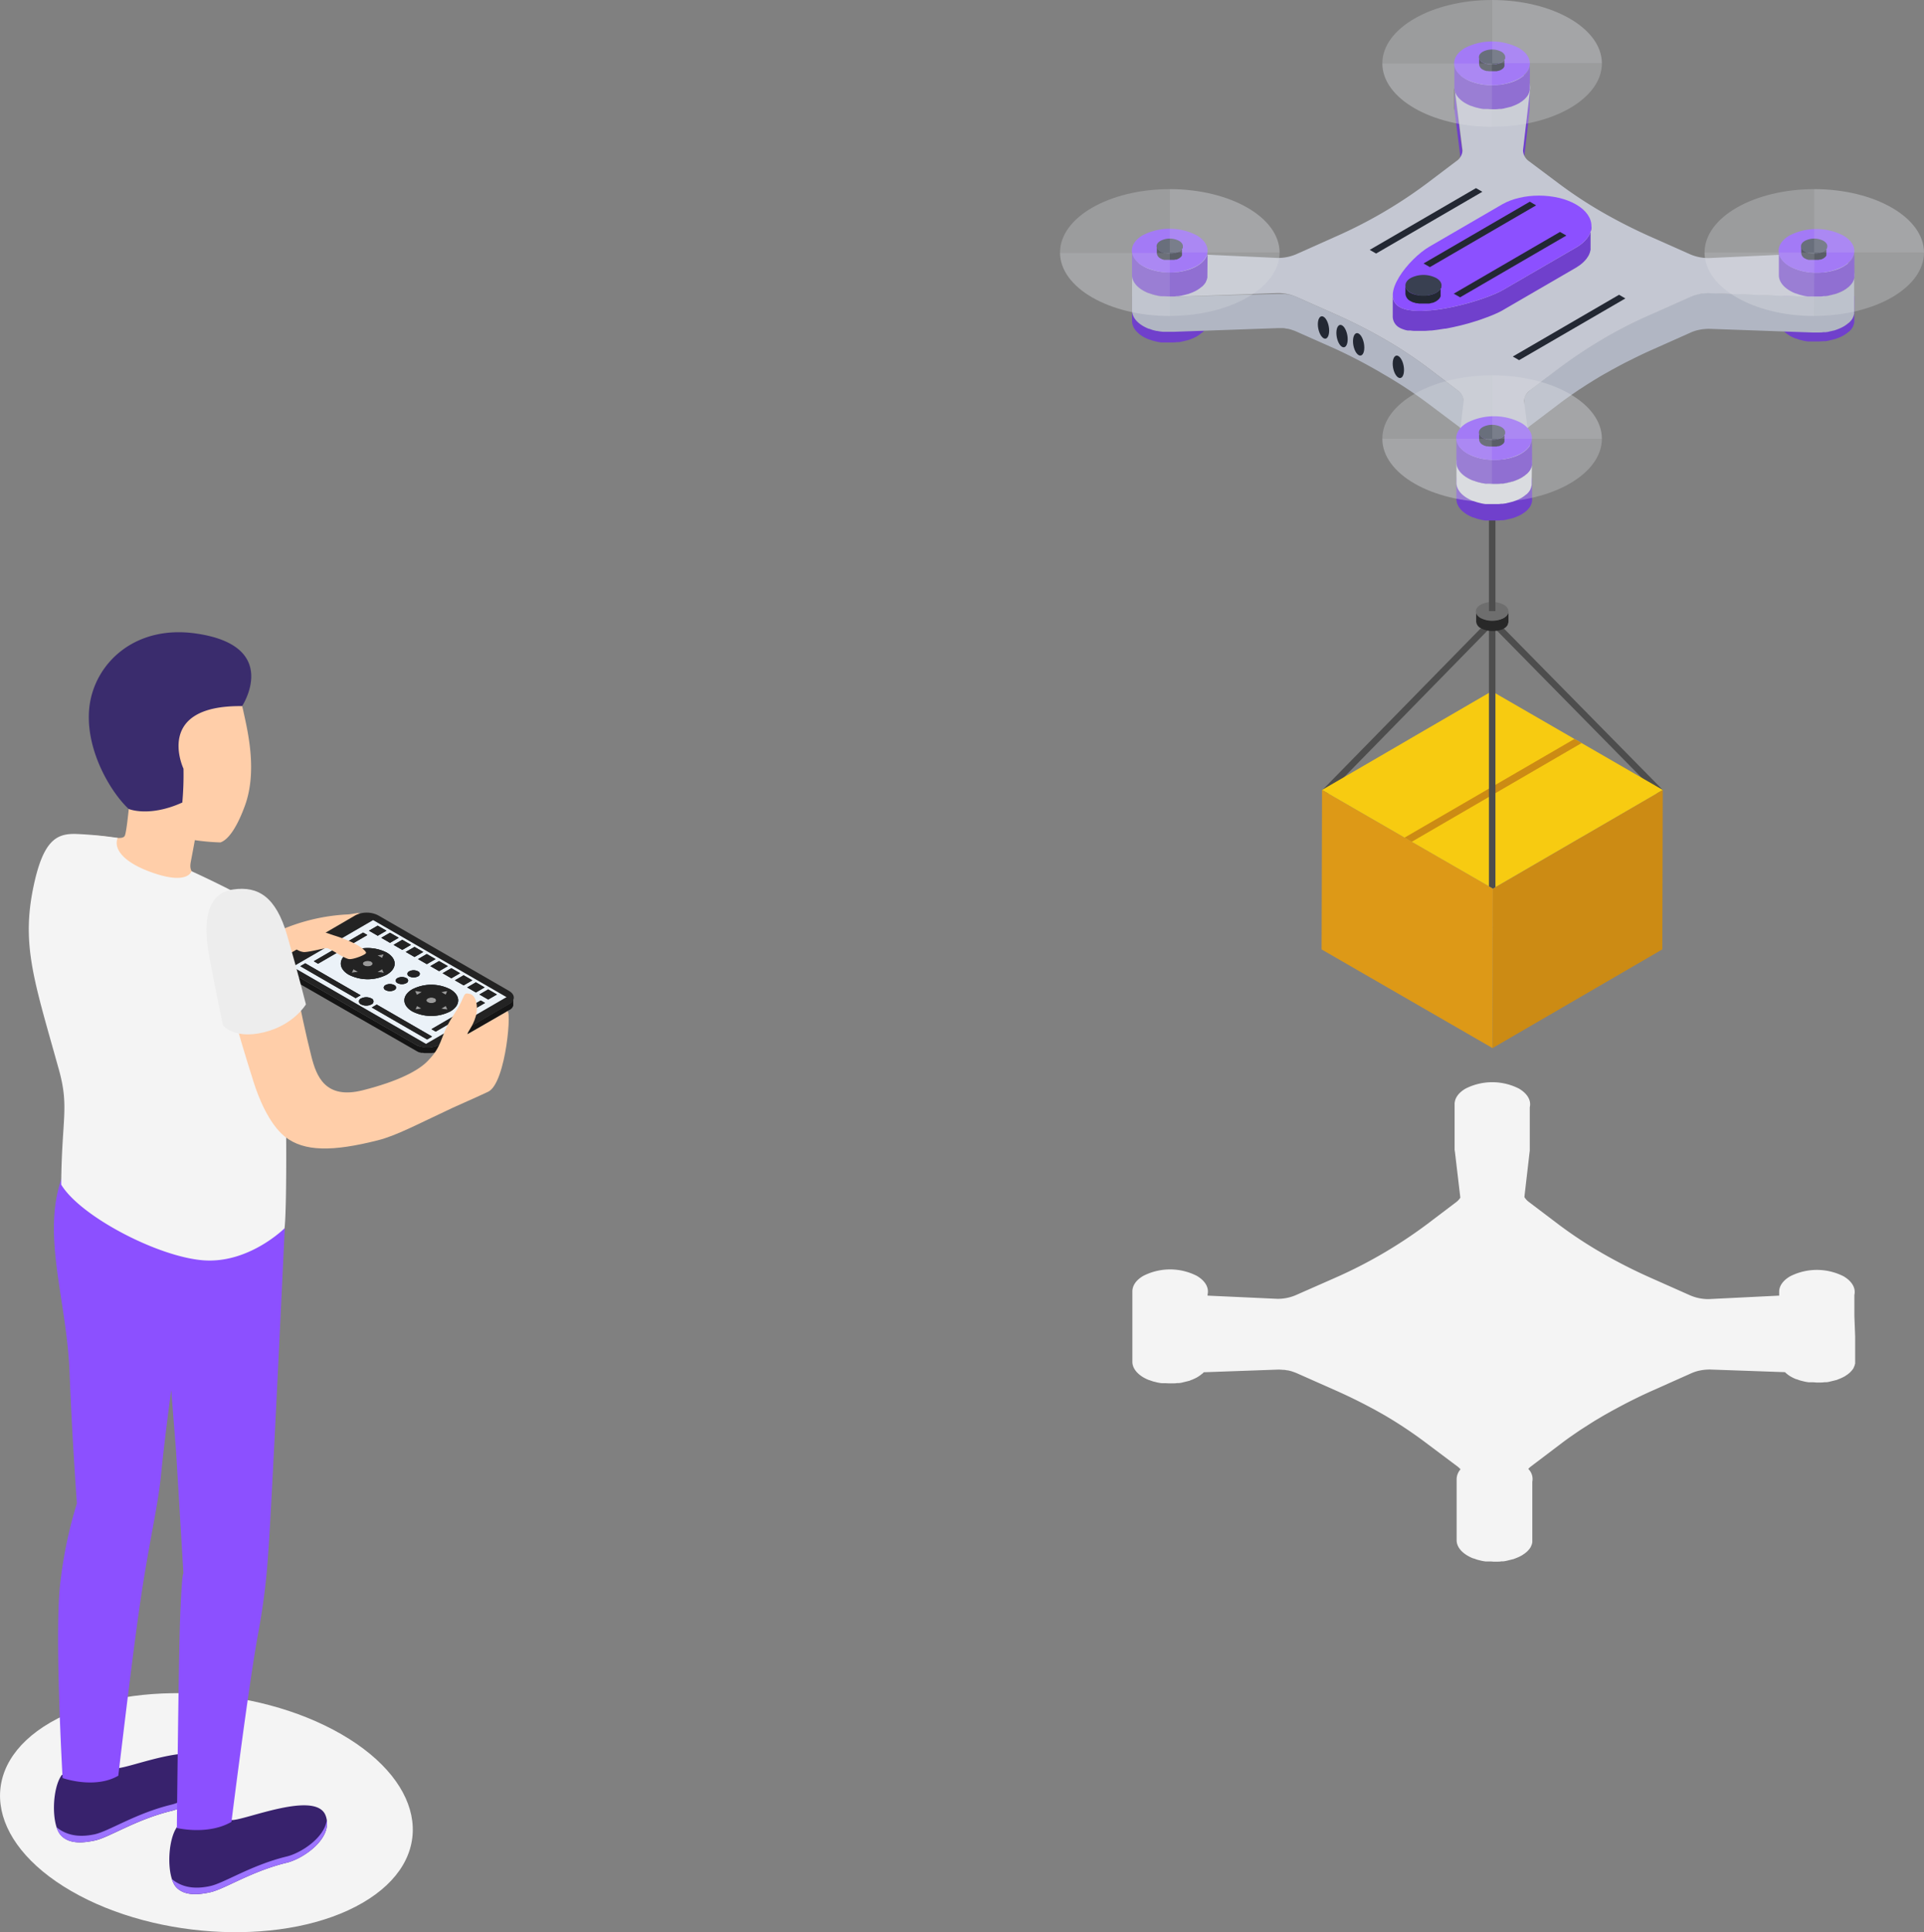 <?xml version="1.0" encoding="UTF-8"?> <svg xmlns="http://www.w3.org/2000/svg" xmlns:xlink="http://www.w3.org/1999/xlink" viewBox="0 0 493.26 495.29"><rect x="0" y="0" width="493.26" height="495.29" fill="#808080" stroke="none"/> <defs> <style>.cls-1{fill:none;}.cls-2{fill:#f4f4f4;}.cls-3{fill:#4d4d4d;}.cls-4{fill:#cc8b14;}.cls-5{fill:#dd9917;}.cls-6{fill:#f7cb11;}.cls-7{fill:#282828;}.cls-8{fill:#6e6e6e;}.cls-9{fill:#7040cc;}.cls-10{isolation:isolate;}.cls-11{clip-path:url(#clip-path);}.cls-12{clip-path:url(#clip-path-2);}.cls-13{clip-path:url(#clip-path-3);}.cls-14{fill:#b1b6c3;}.cls-15{fill:#dadce0;}.cls-16{fill:#c4c7d2;}.cls-17{fill:#8c50ff;}.cls-18{fill:#232833;}.cls-19{fill:#394051;}.cls-20{fill:#ffcea9;}.cls-21{fill:#fff;}.cls-22{fill:#151515;}.cls-23{fill:#232323;}.cls-24{fill:#9a9a9a;}.cls-25{fill:#3a79b6;opacity:0.1;}.cls-26{fill:#38226d;}.cls-27{fill:#9c73ff;}.cls-28{fill:#3a2c6d;}.cls-29{fill:#ededed;}.cls-30{opacity:0.4;}.cls-31{opacity:0.3;}</style> <clipPath id="clip-path"> <path class="cls-1" d="M392.22,22.5l0,5.26c0,.12,0,.24,0,.36l0-5.27C392.21,22.73,392.22,22.62,392.22,22.5Z"></path> </clipPath> <clipPath id="clip-path-2"> <path class="cls-1" d="M372.93,23.15l0,5.26a3.4,3.4,0,0,1-.08-.64V22.51A3.52,3.52,0,0,0,372.93,23.15Z"></path> </clipPath> <clipPath id="clip-path-3"> <path class="cls-1" d="M374.87,38.64l0,5.27v0l0-5.26Z"></path> </clipPath> </defs> <title>quadrocopter_SVG</title> <g id="Слой_2" data-name="Слой 2"> <g id="Слой_1-2" data-name="Слой 1"> <path class="cls-2" d="M475.41,337.33c0,.09,0,.18,0,.28s0,.2,0,.3a.44.44,0,0,0,0,.1h0a3,3,0,0,0,0-.31,1.23,1.23,0,0,0,0-.19v-.06a2.44,2.44,0,0,0,0-.27v-6c0,.1,0,.19,0,.29s0,.2,0,.3a1.83,1.83,0,0,1-.06.25c0,.05,0,.09,0,.14.53-1.75-.36-3.62-2.7-5a15.13,15.13,0,0,0-13.71,0c-1.88,1.09-2.81,2.52-2.81,3.95h0v1L438.1,333a11.74,11.74,0,0,1-4.73-.93l-9.92-4.41a132.91,132.91,0,0,1-12.68-6.42,110.4,110.4,0,0,1-11.13-7.32L392,308.13a4.47,4.47,0,0,1-1.19-1.29l1.38-11.92a2.45,2.45,0,0,0,0-.27v-.08l0-5.27c0,.12,0,.24,0,.35s0-.06,0-.09,0-.09,0-.14v-6.34a2.64,2.64,0,0,1,0,.28c0,.1,0,.21,0,.31s0,.16-.06.25l0,.13c.54-1.75-.36-3.61-2.7-5a15.1,15.1,0,0,0-13.71,0c-1.87,1.09-2.81,2.52-2.8,4v6.24s0,.06,0,.09v5.21a3.29,3.29,0,0,0,.08.63L374.39,307a4.47,4.47,0,0,1-1.1,1.17l-7.58,5.74a120.1,120.1,0,0,1-23.66,13.74L332.18,332a11.66,11.66,0,0,1-4.72.93l-17.87-.82v-1.05a2.85,2.85,0,0,1,0,.29c0,.1,0,.2,0,.3l-.06.25a.74.74,0,0,0,0,.14c.53-1.75-.36-3.62-2.7-5a15.1,15.1,0,0,0-13.71,0c-1.88,1.09-2.81,2.52-2.81,4h0l0,6.24h0v9.14a1.13,1.13,0,0,0,0,.18v2.49c0,1.45,1,2.9,2.86,4a12.05,12.05,0,0,0,1.4.67l.08,0,.24.09c.28.1.56.2.86.29l.48.11.28.07a1.83,1.83,0,0,0,.25.06c.31.07.63.12,1,.17l.34,0,.24,0,.36,0,.95.05h.3a2.26,2.26,0,0,0,.26,0c.14,0,.29,0,.43,0,.36,0,.72,0,1.08-.07l.12,0,.29,0c.27,0,.55-.06.82-.11s.23-.06.35-.09c.33-.07.65-.15,1-.24l.52-.13c.13,0,.26-.1.39-.15l.38-.14a11.18,11.18,0,0,0,1.35-.64l.12-.07c.09-.05.16-.11.25-.17l.35-.23.27-.21.3-.25.06,0,.1-.11.22-.24,19.05-.68a12.1,12.1,0,0,1,1.21.06l.17,0c.34,0,.68.08,1,.14l.14,0c.35.07.68.16,1,.25l.37.13q.42.14.81.3l9.94,4.41a136.53,136.53,0,0,1,12.68,6.42A111,111,0,0,1,366,370.16l7.64,5.73a4.81,4.81,0,0,1,.8.75,3.84,3.84,0,0,0-1,2.46h0v6.25c0,.07,0,.13,0,.19v3a.43.43,0,0,1,0,0v6.26c0,1.45.95,2.9,2.86,4a9.49,9.49,0,0,0,1.4.67l.08,0,.24.08c.28.1.56.21.85.29l.49.12.28.07.24.06c.32.06.64.12,1,.16l.35,0,.24,0,.36,0c.31,0,.63,0,1,.05h1c.36,0,.72,0,1.08-.08h.12l.28,0c.28,0,.56-.07.83-.12l.35-.08c.33-.07.65-.16,1-.25s.35-.07.52-.12l.39-.15.38-.15a9.85,9.85,0,0,0,1.35-.64l.12-.07.24-.16.36-.24.27-.21.3-.25s0,0,.06-.05l.1-.11a5.62,5.62,0,0,0,.41-.44l.09-.1.06-.09c.09-.12.16-.23.23-.34l.1-.14,0-.08a2,2,0,0,0,.14-.3l.09-.18s0,0,0-.06a2.46,2.46,0,0,0,.09-.29c0-.06,0-.13.05-.19a.11.11,0,0,0,0-.05c0-.1,0-.21,0-.31l0-.2v-6.34a1.79,1.79,0,0,1,0,.23v-9.62a2.83,2.83,0,0,1,0,.29c0,.1,0,.2,0,.3a2.27,2.27,0,0,1-.06.25s0,.09,0,.14a3.61,3.61,0,0,0-.95-3.54v-.05l.11-.12a4.78,4.78,0,0,1,.57-.51l7.58-5.74c.79-.6,1.6-1.2,2.42-1.78l.81-.56,1.72-1.18,1-.64,1.67-1.07,1-.63c.45-.28.92-.55,1.38-.82.65-.39,1.31-.78,2-1.16l1.3-.73,2.08-1.12,1.29-.68c.77-.4,1.55-.79,2.34-1.18l1.12-.55q1.75-.84,3.57-1.65l9.88-4.41c.33-.14.67-.27,1-.38a10.77,10.77,0,0,1,1.33-.33c.35-.07.72-.12,1.09-.16h.05q.6-.06,1.23-.06l19.25.68a7.47,7.47,0,0,0,1.48,1.13,11.17,11.17,0,0,0,1.39.67l.08,0,.24.08a7.89,7.89,0,0,0,.86.29l.48.12.28.07.25.06c.32.07.64.12,1,.17l.35,0,.24,0,.35,0q.48,0,1,.06h1c.36,0,.72,0,1.07-.07l.12,0,.29,0c.28,0,.56-.06.83-.11s.23-.07.35-.09c.33-.07.65-.15,1-.24l.51-.13c.14,0,.26-.1.39-.15l.38-.14a11.18,11.18,0,0,0,1.35-.64l.12-.07.25-.17.35-.23a2.88,2.88,0,0,0,.27-.22l.3-.24.06-.05a1.09,1.09,0,0,1,.1-.11,5.49,5.49,0,0,0,.41-.44l.09-.1s0-.07.07-.1a4,4,0,0,0,.23-.34,1.1,1.1,0,0,0,.09-.14s0-.05,0-.07.09-.2.14-.31.06-.11.08-.17,0,0,0-.06.06-.19.08-.29l.06-.2v-.05c0-.1,0-.2,0-.3s0-.14,0-.2v-.09l0-6.26h0Z"></path> <polygon class="cls-3" points="340.1 203.8 338.93 202.6 382.56 158.06 426.29 202.49 425.11 203.67 382.55 160.41 340.1 203.8"></polygon> <polygon class="cls-4" points="426.29 202.49 426.17 243.36 382.64 268.66 382.75 227.79 426.29 202.49"></polygon> <polygon class="cls-5" points="382.75 227.79 382.64 268.66 338.82 243.37 338.93 202.49 382.75 227.79"></polygon> <polygon class="cls-6" points="426.29 202.49 405.38 214.64 404.79 214.97 382.74 227.78 361.93 215.78 361.3 215.41 360.71 215.06 360.09 214.71 338.93 202.49 360.98 189.67 361.55 189.33 382.46 177.18 403.64 189.42 404.26 189.77 404.84 190.1 405.48 190.47 426.29 202.49"></polygon> <polygon class="cls-4" points="405.48 190.47 361.93 215.78 361.3 215.41 360.71 215.06 360.09 214.71 403.64 189.42 404.26 189.77 404.84 190.1 405.48 190.47"></polygon> <polygon class="cls-3" points="383.39 227.41 382.75 227.79 381.72 227.19 381.72 159.24 383.39 159.24 383.39 227.41"></polygon> <path class="cls-7" d="M386.73,159.41v-2.72a1.23,1.23,0,0,1-.07.42s0,.09-.05.13a2.1,2.1,0,0,1-.15.3,1,1,0,0,0-.08.11,2.07,2.07,0,0,1-.32.35l0,0a5.63,5.63,0,0,1-.51.36,4.51,4.51,0,0,1-.63.29l0,0a5,5,0,0,1-.66.2l-.07,0c-.21.05-.43.08-.64.11a7.42,7.42,0,0,1-.94.06h-.14c-.27,0-.54,0-.8-.06l-.29-.05c-.22,0-.43-.1-.64-.16l-.26-.08a5.23,5.23,0,0,1-.8-.35,2.1,2.1,0,0,1-1.23-1.73v2.73a2.11,2.11,0,0,0,1.24,1.73,4.72,4.72,0,0,0,.79.35l.26.08c.21.06.42.11.64.15l.29.05a7,7,0,0,0,.8.07h.14a5.86,5.86,0,0,0,.94-.06h.08l.51-.09h.05l.07,0,.27-.07.34-.11,0,0,.05,0,.19-.08.27-.13.16-.09.1-.06.24-.16.17-.14,0,0,0,0c.08-.07.15-.15.22-.22l.07-.11a.76.76,0,0,0,.08-.11.47.47,0,0,0,.06-.09,1.76,1.76,0,0,0,.09-.2,1.12,1.12,0,0,0,0-.13A1.31,1.31,0,0,0,386.73,159.41Z"></path> <path class="cls-8" d="M385.5,155c1.63.94,1.65,2.48,0,3.43a6.55,6.55,0,0,1-5.91,0c-1.63-.94-1.65-2.48,0-3.42A6.54,6.54,0,0,1,385.5,155Z"></path> <rect class="cls-3" x="381.72" y="106.78" width="1.67" height="49.87"></rect> <path class="cls-9" d="M475.41,75.87,456,75.82l0,6.25c0,1.45,1,2.9,2.87,4a8.92,8.92,0,0,0,1.39.67l.08,0,.24.08c.28.1.56.21.86.29l.48.12.28.07.25.06,1,.17.35,0,.24,0,.35,0c.32,0,.64,0,1,0h1l1.07-.07.12,0,.29,0c.28,0,.56-.07.83-.12l.35-.08c.33-.07.65-.16,1-.25s.35-.07.51-.12l.39-.15.38-.14a9.89,9.89,0,0,0,1.35-.65l.12-.07.25-.16.35-.24.27-.21a3.61,3.61,0,0,0,.3-.25l.06,0,.1-.1a5.57,5.57,0,0,0,.41-.45.76.76,0,0,0,.09-.09.86.86,0,0,1,.07-.1l.23-.34.09-.14s0-.05,0-.08l.14-.3c0-.06.06-.12.08-.17s0,0,0-.06.06-.2.08-.29l.06-.2v0c0-.1,0-.21,0-.31s0-.13,0-.2v-.08h0Z"></path> <path class="cls-9" d="M309.6,76.07l-19.37,0,0,6.25c0,1.45,1,2.9,2.86,4a12.05,12.05,0,0,0,1.4.67l.08,0,.24.08c.28.1.56.21.86.29s.32.08.48.12l.28.07.25.06c.31.07.63.12,1,.17l.34,0,.24,0,.36,0c.31,0,.63,0,.95,0,.1,0,.2,0,.3,0h.69c.36,0,.72,0,1.08-.07l.12,0,.29,0c.27,0,.55-.07.82-.12l.35-.08c.33-.07.65-.15,1-.24l.52-.13.39-.15.38-.14a11.18,11.18,0,0,0,1.35-.64l.12-.07c.09-.06.16-.12.25-.17s.24-.15.35-.24l.27-.21.3-.25.06,0s.06-.07.1-.1.28-.3.41-.45l.09-.09a.36.36,0,0,1,.07-.1c.08-.11.15-.23.22-.34l.1-.14,0-.08c.06-.1.1-.2.15-.3s.06-.11.08-.17,0,0,0-.06.05-.2.08-.29a1.46,1.46,0,0,0,0-.2.09.09,0,0,0,0,0,2.91,2.91,0,0,0,0-.31c0-.06,0-.13,0-.19v-.09h0Z"></path> <g class="cls-10"> <g class="cls-11"> <path d="M392.22,22.5l0,5.26V22.58a.19.19,0,0,0,0-.08"></path> <path d="M392.21,22.58v5.27a2.45,2.45,0,0,1,0,.27l0-5.27a2.44,2.44,0,0,0,0-.27"></path> </g> </g> <g class="cls-10"> <g class="cls-12"> <path d="M372.93,23.15l0,5.26a3.4,3.4,0,0,1-.08-.64V22.51a3.52,3.52,0,0,0,.09.64"></path> </g> </g> <polygon class="cls-9" points="392.2 22.85 392.18 28.12 390.36 43.85 390.37 38.59 392.2 22.85"></polygon> <polygon class="cls-9" points="374.87 38.6 374.85 43.86 372.92 28.41 372.93 23.15 374.87 38.6"></polygon> <g class="cls-10"> <g class="cls-13"> <path d="M374.87,38.64l0,5.27v0l0-5.26v0"></path> </g> </g> <path class="cls-14" d="M475.38,70.81c0,.1,0,.2,0,.3l-.06.25c0,.1-.05.19-.09.29a.94.94,0,0,1-.1.23,1.73,1.73,0,0,1-.14.31,2.39,2.39,0,0,1-.13.21c-.07.11-.14.23-.22.34l-.16.19c-.13.15-.26.3-.41.45l-.16.15a3.61,3.61,0,0,1-.3.25l-.27.21-.35.23c-.12.08-.24.17-.37.24a10.57,10.57,0,0,1-1.31.63l-.39.15-.91.28-1,.23c-.34.07-.68.14-1,.19l-.39,0c-.55.06-1.11.1-1.67.11h-.69c-.23,0-.45,0-.67,0l-26.42-.94h-.44l-.79.05h-.06c-.33,0-.66.08-1,.13l-.09,0a9.1,9.1,0,0,0-1.32.33h-.05a8.08,8.08,0,0,0-1,.37l-9.89,4.41c-1.21.53-2.39,1.09-3.56,1.65l-1.12.55-2.35,1.17-1.28.68-2.09,1.13-1.29.73-2,1.15-.77.45-.61.38-1,.63c-.56.35-1.11.71-1.66,1.07-.33.21-.66.42-1,.64l-1.72,1.18-.8.56c-.82.58-1.63,1.17-2.42,1.77L392.33,100c-.15.12-.29.23-.42.35l-.16.17-.19.21-.13.14a4,4,0,0,0-.25.37.18.18,0,0,1-.05.07s0,0,0,0a2.53,2.53,0,0,0-.21.44s0,.11-.05.16l0,.13a.88.88,0,0,0-.05.15,3.44,3.44,0,0,0,0,.45v9.21a2.52,2.52,0,0,1,.09-.67.65.65,0,0,1,0-.13,2.85,2.85,0,0,1,.27-.63.43.43,0,0,0,0-.07,3.64,3.64,0,0,1,.39-.51l.19-.21a4.83,4.83,0,0,1,.57-.52l7.58-5.74c.79-.6,1.6-1.19,2.42-1.77l.81-.56,1.72-1.18,1-.64c.55-.36,1.1-.72,1.67-1.07l1-.63,1.38-.83c.65-.39,1.31-.77,2-1.15l1.3-.74,2.08-1.12,1.29-.68,2.34-1.17,1.12-.55c1.17-.56,2.36-1.12,3.57-1.65l9.88-4.41a8.89,8.89,0,0,1,1-.38,9.23,9.23,0,0,1,1.33-.33,9.53,9.53,0,0,1,1.09-.16h.05q.6-.06,1.23-.06l26.42.94c.21,0,.43,0,.67,0h1.07c.36,0,.72,0,1.08-.07l.2,0,.39,0,.66-.09.38-.1,1-.23c.15,0,.31-.07.46-.12l.44-.16.39-.15a10.71,10.71,0,0,0,1.32-.63l.12-.07.25-.16.35-.24.26-.21a2.48,2.48,0,0,0,.3-.25.15.15,0,0,0,.06,0l.1-.1a5.57,5.57,0,0,0,.41-.45.76.76,0,0,0,.09-.09.61.61,0,0,0,.07-.1l.23-.34a1.1,1.1,0,0,0,.09-.14s0-.05,0-.07a2.92,2.92,0,0,0,.14-.31s.06-.11.08-.17,0,0,0-.06.06-.19.08-.29l.06-.2v0c0-.1,0-.2,0-.3s0-.14,0-.2v-.09l0-9.14A2.85,2.85,0,0,1,475.38,70.81Z"></path> <path class="cls-14" d="M373.62,100,366,94.21a110.4,110.4,0,0,0-11.13-7.32,132.91,132.91,0,0,0-12.68-6.42l-9.94-4.41a3.92,3.92,0,0,0-.36-.16l-.44-.14-.38-.13-.12,0a7.54,7.54,0,0,0-.82-.2H330l-.15,0-.55-.1-.45,0-.18,0h-.11l-.73,0h-.36L301,76.07c-.27,0-.53,0-.8,0-.63,0-1.26,0-1.86-.09l-.24,0c-.56-.06-1.11-.15-1.64-.26l-.24-.06c-.48-.12-.94-.26-1.39-.42l-.24-.08a9.72,9.72,0,0,1-1.49-.7c-1.91-1.1-2.86-2.55-2.86-4v9.14c0,1.44.95,2.89,2.86,4a11.17,11.17,0,0,0,1.39.67l.09,0,.25.08c.26.1.53.2.81.28l.58.14.24.06.18,0c.32.07.64.12,1,.17l.49.05.23,0,.26,0c.34,0,.68,0,1,0h.94l.44,0,26.54-.94c.41,0,.81,0,1.21,0l.17,0c.34,0,.68.09,1,.15l.14,0a8.28,8.28,0,0,1,1,.25l.37.13a7.1,7.1,0,0,1,.81.3l9.94,4.41A134.11,134.11,0,0,1,354.83,96,112.7,112.7,0,0,1,366,103.35l7.64,5.74a3.52,3.52,0,0,1,1.62,2.73v-9.14A3.51,3.51,0,0,0,373.62,100Z"></path> <path class="cls-9" d="M392.75,121.73a2.64,2.64,0,0,1,0,.28c0,.1,0,.2,0,.31s0,.16-.06.25-.05.19-.08.28l-.1.24-.14.3-.13.22L392,124c-.05.06-.1.13-.16.19a4.2,4.2,0,0,1-.41.44l-.16.16a3.61,3.61,0,0,1-.3.25l-.27.21-.35.23c-.12.08-.24.17-.37.24a9.85,9.85,0,0,1-1.35.64l-.38.15c-.29.1-.6.19-.9.27s-.64.18-1,.24-.78.16-1.18.21l-.29,0c-.54,0-1.08.08-1.63.09H383c-.54,0-1.08,0-1.61-.09l-.24,0c-.53-.06-1.05-.15-1.56-.26l-.28-.07a13.93,13.93,0,0,1-1.34-.41l-.24-.08a9.94,9.94,0,0,1-1.47-.7c-1.91-1.1-2.87-2.55-2.87-4v6.26c0,1.45.95,2.9,2.86,4a10.62,10.62,0,0,0,1.4.67l.08,0,.24.08.85.29.49.12.28.06.24.06c.32.07.64.13,1,.17l.35,0,.24,0,.36,0,1,0h1c.36,0,.72,0,1.08-.07l.12,0,.28,0c.28,0,.56-.06.83-.11s.23-.06.35-.09c.33-.07.65-.15,1-.24s.35-.07.52-.13l.39-.15.38-.14a11.18,11.18,0,0,0,1.35-.64l.12-.07.24-.17.36-.23.27-.21.3-.25s0,0,.06-.05l.1-.11a5.62,5.62,0,0,0,.41-.44l.09-.1.06-.1a2.54,2.54,0,0,0,.23-.34l.1-.14,0-.07a2,2,0,0,0,.14-.3l.09-.18s0,0,0-.06.06-.19.09-.29,0-.13.05-.19a.13.13,0,0,0,0-.06c0-.1,0-.2,0-.3l0-.2V128h0Z"></path> <path class="cls-15" d="M392.74,118.48a2.83,2.83,0,0,1,0,.29c0,.11,0,.23,0,.35a2.27,2.27,0,0,1-.06.25,2.8,2.8,0,0,1-.09.31c0,.08-.06.16-.1.25s-.09.2-.14.3l-.14.23a2.92,2.92,0,0,1-.21.32l-.16.21-.4.42-.16.16-.28.23-.28.22a3.78,3.78,0,0,1-.33.22l-.38.25a9.45,9.45,0,0,1-1.36.64l-.37.14a8.75,8.75,0,0,1-.91.28c-.32.09-.64.18-1,.24s-.78.16-1.18.21l-.28,0c-.54,0-1.09.08-1.63.09H383c-.54,0-1.08,0-1.61-.09l-.24,0a13.37,13.37,0,0,1-1.56-.27l-.27-.06a13.93,13.93,0,0,1-1.34-.41l-.24-.08a10.06,10.06,0,0,1-1.48-.7c-1.85-1.07-2.81-2.47-2.86-3.87v5.26c.05,1.41,1,2.8,2.86,3.88a11.17,11.17,0,0,0,1.39.67l.08,0,.24.08a7.89,7.89,0,0,0,.86.29l.48.12.28.07.25.06c.31.07.63.12,1,.17l.35,0,.24,0,.35,0c.32,0,.64,0,.95,0,.1,0,.2,0,.3,0h.7c.36,0,.71,0,1.07-.07l.12,0,.29,0,.83-.11c.12,0,.23-.07.35-.09q.5-.1,1-.24l.52-.13.39-.15.38-.14a11.18,11.18,0,0,0,1.35-.64l.13-.08.26-.17.32-.22.28-.22.28-.23.06,0,.1-.11a4,4,0,0,0,.4-.43l.09-.09a.75.75,0,0,0,.07-.12,3.62,3.62,0,0,0,.22-.32.67.67,0,0,0,.09-.14l0-.09.14-.3s.05-.11.07-.17l0-.08c0-.1.06-.2.08-.3s0-.13.06-.19a.2.2,0,0,1,0-.07c0-.11,0-.23,0-.35s0-.12,0-.19v-.09h0Z"></path> <path class="cls-16" d="M472.55,66.53c3.79,2.19,3.81,5.74,0,7.93a13.78,13.78,0,0,1-6.65,1.64c-.53,0-.95,0-1.36,0l-26.42-.94a11.74,11.74,0,0,0-4.71.94l-9.89,4.41a120,120,0,0,0-23.65,13.74L392.33,100a3.53,3.53,0,0,0-1.6,2.74l1.95,15.17a2.22,2.22,0,0,1,.06.51c0,1.55-.89,3-2.79,4.12a15.11,15.11,0,0,1-13.7,0c-1.85-1.07-2.81-2.47-2.86-3.87a2.67,2.67,0,0,1,.1-.87l1.74-15.07a3.51,3.51,0,0,0-1.61-2.73L366,94.21a110.4,110.4,0,0,0-11.13-7.32,132.91,132.91,0,0,0-12.68-6.42l-9.94-4.41a11.64,11.64,0,0,0-4.71-.93L301,76.07c-.27,0-.53,0-.8,0a14.25,14.25,0,0,1-7.1-1.64c-3.79-2.19-3.81-5.74,0-7.93a13.93,13.93,0,0,1,6.86-1.65c.47,0,.9,0,1.32.06l26.26,1.21a11.83,11.83,0,0,0,4.72-.93l9.87-4.41a119.63,119.63,0,0,0,23.66-13.75l7.58-5.73a3.48,3.48,0,0,0,1.58-2.73l-1.94-15.45a3.52,3.52,0,0,1-.09-.64c0-1.47.93-2.91,2.83-4a15.08,15.08,0,0,1,13.69,0c2.07,1.19,3,2.79,2.84,4.35l-1.83,15.74A3.58,3.58,0,0,0,392,41.33l7.65,5.73a110.45,110.45,0,0,0,11.13,7.33,135.29,135.29,0,0,0,12.68,6.42l9.92,4.41a11.91,11.91,0,0,0,4.73.93l26.23-1.21c.43,0,.88-.06,1.32-.06A14.11,14.11,0,0,1,472.55,66.53Z"></path> <path class="cls-9" d="M392.22,16.28c0,.09,0,.18,0,.28s0,.2,0,.3a1.83,1.83,0,0,1-.06.25,2.45,2.45,0,0,1-.08.29l-.1.24-.14.3-.13.21a4,4,0,0,1-.23.34l-.16.2a4.2,4.2,0,0,1-.41.44l-.16.16-.3.24a2.88,2.88,0,0,1-.27.22l-.35.23-.37.24a11.18,11.18,0,0,1-1.35.64l-.38.14a8.75,8.75,0,0,1-.91.28q-.47.13-1,.24c-.39.08-.78.16-1.18.21l-.29,0c-.54.06-1.08.09-1.63.1h-.26c-.53,0-1.07,0-1.6-.09l-.24,0a13.37,13.37,0,0,1-1.56-.27l-.28-.06c-.46-.12-.91-.26-1.34-.41l-.24-.08a9.94,9.94,0,0,1-1.47-.7c-1.91-1.1-2.87-2.55-2.87-4v6.26c0,1.44.95,2.89,2.86,4a12.05,12.05,0,0,0,1.4.67l.08,0,.24.08a8.51,8.51,0,0,0,.85.29c.16.05.33.08.49.12l.28.07.24.06c.32.07.64.12,1,.17l.35,0,.24,0,.36,0c.31,0,.63.05.95.06h.56c.14,0,.29,0,.43,0,.36,0,.72,0,1.08-.07l.12,0,.28,0c.28,0,.56-.06.83-.11s.23-.07.35-.09c.33-.07.65-.15,1-.24l.51-.13c.14,0,.27-.1.4-.15l.38-.14a11.18,11.18,0,0,0,1.35-.64l.12-.07.24-.17.36-.23a2.75,2.75,0,0,0,.26-.22l.31-.24a.15.15,0,0,1,.06-.05.52.52,0,0,1,.1-.11c.14-.15.28-.29.41-.44a.43.43,0,0,1,.09-.1l.06-.1a2.54,2.54,0,0,0,.23-.34l.1-.14,0-.07a1.73,1.73,0,0,0,.14-.31l.09-.17s0,0,0-.06.06-.19.09-.29,0-.13.05-.2a.07.07,0,0,0,0-.05c0-.1,0-.2,0-.3l0-.2v-.09h0Z"></path> <path class="cls-9" d="M309.6,64.28a2.66,2.66,0,0,1,0,.28c0,.1,0,.21,0,.31l-.06.25c0,.09-.05.19-.09.28a2.44,2.44,0,0,1-.1.24,2,2,0,0,1-.14.3,1.59,1.59,0,0,1-.13.22c-.07.11-.14.22-.23.34l-.15.19c-.13.15-.27.3-.41.44l-.17.16a3.47,3.47,0,0,1-.29.25l-.28.21-.34.24c-.13.08-.24.16-.37.23a8.49,8.49,0,0,1-1.36.64l-.37.15c-.29.1-.6.19-.91.27s-.64.18-1,.25-.78.15-1.18.2l-.28,0c-.54.06-1.09.08-1.63.09h-.26a14.35,14.35,0,0,1-1.61-.09l-.24,0c-.53-.06-1.05-.15-1.56-.26l-.27-.07A11.58,11.58,0,0,1,294.8,69l-.24-.08a10.06,10.06,0,0,1-1.48-.7c-1.91-1.1-2.87-2.55-2.86-4l0,6.26c0,1.45.95,2.9,2.87,4a9.92,9.92,0,0,0,1.39.67l.08,0,.24.08c.28.1.56.2.86.29l.48.12.28.06.25.07c.31.06.63.12,1,.16l.35,0,.24,0,.35,0,.95.05h1c.36,0,.71,0,1.07-.07h.12l.29,0,.83-.12a3.37,3.37,0,0,0,.34-.09,10,10,0,0,0,1-.24c.16-.05.34-.07.51-.13s.26-.1.39-.15l.38-.14a9.85,9.85,0,0,0,1.35-.64l.12-.07.25-.16.35-.24.27-.21.3-.25.06,0a1.09,1.09,0,0,0,.1-.11,4.2,4.2,0,0,0,.41-.44.43.43,0,0,0,.09-.1.86.86,0,0,0,.07-.1l.23-.33a1.19,1.19,0,0,0,.09-.15s0,0,0-.07l.14-.3c0-.06.06-.12.08-.18s0,0,0-.06a2.45,2.45,0,0,0,.08-.29l.06-.19v-.06c0-.1,0-.2,0-.3s0-.13,0-.2v-.08h0Z"></path> <path class="cls-17" d="M306.74,60.29c3.79,2.19,3.81,5.74,0,7.93a15.11,15.11,0,0,1-13.7,0c-3.79-2.19-3.82-5.74-.05-7.93A15.1,15.1,0,0,1,306.74,60.29Z"></path> <path class="cls-9" d="M392.75,112.34a2.64,2.64,0,0,1,0,.28,2.91,2.91,0,0,1,0,.31c0,.08,0,.16-.06.25s-.05.19-.08.29-.07.15-.1.23l-.14.3c0,.08-.09.15-.13.22l-.23.34c-.05.06-.1.13-.16.19a4.2,4.2,0,0,1-.41.44l-.16.16a3.61,3.61,0,0,1-.3.25l-.27.21-.35.24c-.12.08-.24.16-.37.23a9.89,9.89,0,0,1-1.35.65l-.38.14-.9.28c-.32.09-.64.17-1,.24s-.78.15-1.18.2l-.29,0a14.7,14.7,0,0,1-1.63.09H383a14.35,14.35,0,0,1-1.61-.09l-.24,0q-.79-.11-1.56-.27l-.28-.07a11.58,11.58,0,0,1-1.34-.41l-.24-.08a9.94,9.94,0,0,1-1.47-.7c-1.91-1.1-2.87-2.55-2.87-4v6.26c0,1.45.95,2.9,2.86,4a10.62,10.62,0,0,0,1.4.67l.08,0,.24.08c.28.1.56.21.85.29l.49.12.28.07.24.06c.32.06.64.12,1,.16l.35,0,.24,0,.36,0,1,.05h1c.36,0,.72,0,1.08-.08h.12l.28,0c.28,0,.56-.07.83-.12s.23-.06.35-.09c.33-.06.65-.15,1-.24s.35-.07.52-.12l.39-.15.38-.15a9.85,9.85,0,0,0,1.35-.64l.12-.07.24-.16.36-.24.27-.21.3-.25s0,0,.06,0l.1-.11a5.62,5.62,0,0,0,.41-.44l.09-.1.06-.09c.09-.12.16-.23.23-.34l.1-.15,0-.07a2,2,0,0,0,.14-.3l.09-.18s0,0,0-.06a2.46,2.46,0,0,0,.09-.29c0-.06,0-.13.05-.19a.11.11,0,0,0,0,0c0-.11,0-.21,0-.31l0-.2v-.08h0Z"></path> <path class="cls-17" d="M389.9,108.35c3.79,2.19,3.81,5.74,0,7.93a15,15,0,0,1-13.69,0c-3.8-2.19-3.83-5.74-.06-7.93A15.12,15.12,0,0,1,389.9,108.35Z"></path> <path class="cls-9" d="M475.4,64.35c0,.1,0,.19,0,.29s0,.2,0,.3a2.27,2.27,0,0,1-.06.25c0,.09,0,.19-.08.29s-.07.15-.1.23-.09.21-.15.31a1.2,1.2,0,0,1-.13.21c-.07.11-.14.23-.22.34l-.16.19a5.57,5.57,0,0,1-.41.45l-.16.15-.3.25-.27.22-.35.23-.37.24a11.18,11.18,0,0,1-1.35.64l-.38.14c-.29.11-.6.19-.91.28s-.64.17-1,.24-.78.15-1.18.2l-.28,0a14.7,14.7,0,0,1-1.63.09h-.26a14.48,14.48,0,0,1-1.61-.09l-.23,0q-.79-.1-1.56-.27l-.28-.07a11.58,11.58,0,0,1-1.34-.41l-.24-.08a11.16,11.16,0,0,1-1.48-.69c-1.91-1.11-2.86-2.56-2.86-4v6.26c0,1.45.95,2.9,2.86,4a9,9,0,0,0,1.4.67l.07,0,.24.08c.29.1.57.21.86.29l.49.12.27.07.25.06c.32.06.64.12,1,.16l.35,0,.24,0,.35,0c.32,0,.64,0,1,0h1c.36,0,.72,0,1.07-.08h.12l.29,0c.28,0,.56-.07.83-.12l.35-.08c.33-.07.65-.16,1-.25s.35-.07.51-.12.26-.11.4-.15l.37-.15a9.32,9.32,0,0,0,1.35-.64l.12-.07.25-.16.35-.24.27-.21a2.48,2.48,0,0,0,.3-.25s0,0,.06-.05a.52.52,0,0,0,.1-.11,5.77,5.77,0,0,0,.42-.44l.09-.1.06-.09c.09-.12.16-.23.23-.34l.1-.14,0-.08c.05-.1.1-.2.14-.3a1.42,1.42,0,0,0,.08-.18s0,0,0-.06a6.81,6.81,0,0,1,.14-.48.07.07,0,0,1,0,0c0-.1,0-.21,0-.31a1.23,1.23,0,0,0,0-.2s0,0,0-.08h0Z"></path> <path class="cls-17" d="M472.54,60.36c3.8,2.19,3.82,5.74,0,7.94a15.11,15.11,0,0,1-13.7,0c-3.79-2.19-3.82-5.75-.05-7.94A15.1,15.1,0,0,1,472.54,60.36Z"></path> <path class="cls-17" d="M389.36,12.28c3.8,2.19,3.82,5.75,0,7.94a15.08,15.08,0,0,1-13.69,0c-3.8-2.19-3.83-5.75-.06-7.94A15.13,15.13,0,0,1,389.36,12.28Z"></path> <path class="cls-9" d="M408,58.34a3,3,0,0,1-.05.43,3.38,3.38,0,0,1-.08.34c0,.14-.07.27-.12.41s-.09.22-.14.33-.12.28-.19.42l-.18.3c-.1.15-.2.31-.32.46l-.22.27a6.53,6.53,0,0,1-.57.62c-.07.07-.13.14-.21.21l-.4.33-.38.3-.47.32c-.17.11-.33.22-.52.33L385.5,74.23c-.3.17-.64.35-1,.53l-.15.08-1.16.53-.23.09c-.42.18-.86.36-1.33.54l-.21.08-1.52.54h0l-1.41.46-1,.31-.9.26-1.08.29-.93.24-1.11.26-.94.22-1.13.22c-.31.06-.63.13-.95.18l-.78.13-1.12.17-.79.09-1,.11c-.41,0-.82.06-1.22.08s-.55,0-.81,0h-.56c-.39,0-.77,0-1.13,0h-.32q-.69,0-1.32-.15l-.18,0A7.58,7.58,0,0,1,360,79.2l-.18-.06a5.49,5.49,0,0,1-1-.44,3.33,3.33,0,0,1-1.76-3.06v5.27A3.31,3.31,0,0,0,358.8,84a6.1,6.1,0,0,0,.68.32l.33.12.19.06.16.06.68.16.31,0,.19,0,.23,0q.42.06.87.09h.21l.32,0,.53,0h1.42l.56,0,1.22-.09.32,0,.66-.08.79-.1,1.12-.17.79-.12.23,0,.72-.14,1.12-.23.94-.21,1.12-.26.92-.24,1.08-.29.9-.27,1-.31.37-.11,1-.34h0l1.51-.55.22-.08c.46-.18.9-.35,1.32-.53l.24-.1,1.15-.52a1.19,1.19,0,0,1,.16-.08c.36-.18.71-.36,1-.54l18.63-10.82.16-.09.35-.24.47-.31c.14-.1.26-.2.38-.3a4.47,4.47,0,0,0,.4-.34l.08-.06.14-.15a6.45,6.45,0,0,0,.57-.61l.12-.13a1.7,1.7,0,0,1,.1-.14l.31-.47.13-.19.05-.11a4,4,0,0,0,.2-.42c0-.08.08-.16.11-.24s0-.06,0-.09a3,3,0,0,0,.12-.4c0-.09.06-.18.08-.27a.17.17,0,0,1,0-.07c0-.15,0-.29,0-.43a2.48,2.48,0,0,1,0-.27V58C408,58.08,408,58.21,408,58.34Z"></path> <path class="cls-17" d="M404.05,52.41c5.24,3,5.28,8,.07,11L385.5,74.23c-5.2,3-21.45,7.49-26.68,4.47s2.43-12.45,7.63-15.47l18.62-10.82C390.28,49.38,398.82,49.39,404.05,52.41Z"></path> <path class="cls-18" d="M369.49,73.65s0,0,0,0a1.94,1.94,0,0,1-.22.43l-.05.07a2.71,2.71,0,0,1-.36.41l-.32.23-.29.21a5.33,5.33,0,0,1-.91.4l-.35.1a3.9,3.9,0,0,1-.46.12l-.57.1h-.13c-.26,0-.52,0-.78,0h-.12a6.49,6.49,0,0,1-.77,0H364a6,6,0,0,1-.74-.13l-.13,0c-.22,0-.43-.12-.64-.19l-.11,0a6.64,6.64,0,0,1-.71-.33,2.32,2.32,0,0,1-1.36-1.91l0,2.15a2.3,2.3,0,0,0,1.36,1.9,4.6,4.6,0,0,0,.67.32l0,0,.12,0,.41.14.23.06.13,0,.12,0,.46.08.16,0h.12l.17,0,.46,0h.13a.56.56,0,0,0,.13,0,1.47,1.47,0,0,0,.21,0,4.36,4.36,0,0,0,.51,0h.06l.13,0,.4,0,.17,0,.46-.12a2.27,2.27,0,0,0,.25-.06l.1,0a4.65,4.65,0,0,0,.91-.4l0,0a2.07,2.07,0,0,0,.24-.17,2.55,2.55,0,0,0,.31-.24l0,0a2.69,2.69,0,0,0,.29-.3l.05-.08.05-.07.08-.13a2.1,2.1,0,0,0,.13-.26.06.06,0,0,1,0,0,.43.43,0,0,1,0,0,1.09,1.09,0,0,0,0-.17,1.24,1.24,0,0,0,0-.27v0l0-2.14A1.6,1.6,0,0,1,369.49,73.65Z"></path> <path class="cls-18" d="M385.83,15a0,0,0,0,1,0,0,1.07,1.07,0,0,1-.16.32l0,.05a3.65,3.65,0,0,1-.27.3c-.07.06-.16.11-.24.17l-.21.15a3.29,3.29,0,0,1-.66.29l-.25.08-.34.08a2.7,2.7,0,0,1-.41.07l-.1,0a5.12,5.12,0,0,1-.56,0h-.09a5.12,5.12,0,0,1-.56,0h-.08a4.34,4.34,0,0,1-.54-.09l-.1,0-.47-.14-.08,0a4,4,0,0,1-.51-.24,1.68,1.68,0,0,1-1-1.39v1.83a1.7,1.7,0,0,0,1,1.39l.49.23h0l.09,0,.3.1.16,0,.1,0,.09,0a1.91,1.91,0,0,0,.33.06l.12,0h.21l.33,0h.34l.38,0h.14l.29,0,.12,0,.33-.08.18-.05.08,0a3.57,3.57,0,0,0,.66-.29l0,0a1.77,1.77,0,0,0,.17-.12,2,2,0,0,0,.23-.18h0a2.29,2.29,0,0,0,.21-.23l0-.05,0,0,.06-.1a.66.66,0,0,0,.09-.19v0s0,0,0,0a.79.79,0,0,0,0-.13,1.25,1.25,0,0,0,0-.19V14.64A1.07,1.07,0,0,1,385.83,15Z"></path> <path class="cls-18" d="M385.83,111.19s0,0,0,0a1,1,0,0,1-.16.31l0,.06a2.44,2.44,0,0,1-.27.29,2.15,2.15,0,0,1-.24.18l-.21.15a4,4,0,0,1-.66.29l-.25.08-.34.08-.41.07h-.1a5.12,5.12,0,0,1-.56,0h-.09l-.56,0h-.08a4.34,4.34,0,0,1-.54-.09l-.1,0-.47-.14-.08,0a4,4,0,0,1-.51-.24,1.7,1.7,0,0,1-1-1.39v1.83a1.68,1.68,0,0,0,1,1.38,3.71,3.71,0,0,0,.49.24h0l.09,0a2.65,2.65,0,0,0,.3.11l.16,0,.1,0,.09,0,.33.06h.2l.13,0h.67l.38,0h.14l.29,0,.12,0,.33-.09.18,0,.08,0a5.71,5.71,0,0,0,.66-.29l0,0,.17-.12.23-.18,0,0a2.18,2.18,0,0,0,.21-.22l0,0,0-.06.06-.09a.82.82,0,0,0,.09-.19s0,0,0,0,0,0,0,0a.53.53,0,0,0,0-.12,1.48,1.48,0,0,0,0-.19v-1.86A1,1,0,0,1,385.83,111.19Z"></path> <path class="cls-18" d="M468.42,63.47s0,0,0,0a1.53,1.53,0,0,1-.16.31l0,0a1.5,1.5,0,0,1-.27.3l-.23.17a1.59,1.59,0,0,1-.21.15,3.57,3.57,0,0,1-.66.29l-.26.08-.33.08a3.2,3.2,0,0,1-.41.07l-.1,0a5.44,5.44,0,0,1-.57,0h-.09l-.56,0h-.08a5.07,5.07,0,0,1-.54-.09l-.1,0a3.5,3.5,0,0,1-.46-.14l-.09,0a4,4,0,0,1-.51-.24,1.68,1.68,0,0,1-1-1.39v1.83a1.68,1.68,0,0,0,1,1.39,3.54,3.54,0,0,0,.48.23h0l.08,0,.3.1.17,0,.09,0,.09,0,.34,0,.12,0h.2l.33,0h.35l.37,0h0l.1,0,.29,0,.12,0,.34-.08.18,0,.07,0a3.29,3.29,0,0,0,.66-.29l0,0c.07,0,.11-.09.17-.13s.17-.11.24-.17a0,0,0,0,1,0,0,1.51,1.51,0,0,0,.21-.23l0,0,0,0,.07-.1a1.08,1.08,0,0,0,.08-.19,18590267978.47,18590267978.47,0,0,1,0-.06.65.65,0,0,0,0-.13,1.23,1.23,0,0,0,0-.19V63.12A1.43,1.43,0,0,1,468.42,63.47Z"></path> <path class="cls-18" d="M303.21,63.47s0,0,0,0a1.53,1.53,0,0,1-.16.31l0,0a1.5,1.5,0,0,1-.27.3,1.37,1.37,0,0,1-.23.17,1.59,1.59,0,0,1-.21.15,3.57,3.57,0,0,1-.66.29l-.26.08-.33.08a3.2,3.2,0,0,1-.41.07l-.1,0a5.44,5.44,0,0,1-.57,0h-.09l-.56,0h-.08a5.07,5.07,0,0,1-.54-.09l-.1,0a3.5,3.5,0,0,1-.46-.14l-.09,0a4,4,0,0,1-.51-.24,1.68,1.68,0,0,1-1-1.39v1.83a1.68,1.68,0,0,0,1,1.39,3.54,3.54,0,0,0,.48.23h0l.08,0,.3.1.17,0,.09,0,.09,0,.34,0,.12,0h.2l.33,0h.35l.37,0h0l.1,0,.29,0,.12,0,.34-.08.18,0,.07,0a3.29,3.29,0,0,0,.66-.29l0,0c.07,0,.11-.09.17-.13s.17-.11.24-.17a0,0,0,0,1,0,0,1.51,1.51,0,0,0,.21-.23l0,0,0,0,.07-.1a1.08,1.08,0,0,0,.08-.19,0,0,0,0,0,0,0,0,0,0,0,0,0,0,.65.65,0,0,0,0-.13,1.23,1.23,0,0,0,0-.19V63.12A1.43,1.43,0,0,1,303.21,63.47Z"></path> <path class="cls-19" d="M368.21,71.27c1.8,1,1.82,2.73,0,3.78a7.24,7.24,0,0,1-6.54,0c-1.8-1-1.82-2.74,0-3.79A7.19,7.19,0,0,1,368.21,71.27Z"></path> <path class="cls-19" d="M384.9,13.25c1.32.77,1.32,2,0,2.76a5.23,5.23,0,0,1-4.75,0c-1.32-.76-1.33-2,0-2.75A5.22,5.22,0,0,1,384.9,13.25Z"></path> <path class="cls-19" d="M384.9,109.46c1.32.76,1.32,2,0,2.76a5.23,5.23,0,0,1-4.75,0c-1.32-.76-1.33-2,0-2.76A5.25,5.25,0,0,1,384.9,109.46Z"></path> <path class="cls-19" d="M467.48,61.73c1.32.77,1.33,2,0,2.76a5.25,5.25,0,0,1-4.76,0c-1.32-.76-1.32-2,0-2.75A5.2,5.2,0,0,1,467.48,61.73Z"></path> <path class="cls-19" d="M302.27,61.73c1.32.77,1.33,2,0,2.76a5.25,5.25,0,0,1-4.76,0c-1.32-.76-1.32-2,0-2.75A5.2,5.2,0,0,1,302.27,61.73Z"></path> <polygon class="cls-18" points="393.82 52.64 366.58 68.47 364.96 67.53 392.2 51.7 393.82 52.64"></polygon> <polygon class="cls-18" points="380.03 49.16 352.79 64.99 351.16 64.05 378.4 48.22 380.03 49.16"></polygon> <polygon class="cls-18" points="416.7 76.5 389.46 92.32 387.84 91.39 415.08 75.56 416.7 76.5"></polygon> <polygon class="cls-18" points="401.57 60.38 374.33 76.21 372.7 75.28 399.94 59.45 401.57 60.38"></polygon> <path class="cls-18" d="M339.32,81.19c.81.46,1.45,2.07,1.44,3.59s-.65,2.38-1.45,1.91-1.45-2.07-1.45-3.58S338.52,80.73,339.32,81.19Z"></path> <path class="cls-18" d="M344.07,83.4c.81.46,1.45,2.07,1.44,3.59s-.65,2.38-1.46,1.91-1.44-2.07-1.44-3.58S343.27,82.94,344.07,83.4Z"></path> <path class="cls-18" d="M348.33,85.51c.81.47,1.44,2.07,1.44,3.6s-.65,2.38-1.46,1.91-1.45-2.07-1.44-3.59S347.53,85.05,348.33,85.51Z"></path> <path class="cls-18" d="M358.51,91.27c.81.47,1.45,2.07,1.44,3.6s-.65,2.37-1.46,1.91-1.45-2.07-1.44-3.59S357.71,90.81,358.51,91.27Z"></path> <path class="cls-2" d="M87.52,444.54c22.1,12.76,24.54,32.12,5.43,43.22s-52.55,9.76-74.64-3-24.54-32.11-5.41-43.22S65.41,431.78,87.52,444.54Z"></path> <path class="cls-20" d="M71.9,238.42a49.46,49.46,0,0,1,16.78-4c1.11,0,2.58-.36,3.06-.36a6.17,6.17,0,0,1,1.52.41L74,245.1Z"></path> <path class="cls-21" d="M95.66,235.83l34.22,19.76-20.67,12L75,247.84Zm19.79,17.77a10.7,10.7,0,0,0-9.76,0c-2.69,1.56-2.67,4.09,0,5.65a10.74,10.74,0,0,0,9.75,0c2.69-1.56,2.67-4.1,0-5.65m-16.27-3.76c2.68-1.57,2.67-4.09,0-5.66a10.76,10.76,0,0,0-9.76,0c-2.69,1.57-2.67,4.09,0,5.66a10.74,10.74,0,0,0,9.75,0m10.33,16.6,1.26-.74-14.18-8.19-1.26.74,14.18,8.19M91.18,255.86l1.27-.74-14.19-8.19-1.26.74,14.18,8.19m33.15,1.23-1.07-.63-12.64,7.35,1.08.62,12.63-7.34m-31.23-18-12.64,7.34,1.08.63,12.64-7.35-1.08-.62m-.52,18.4a2.88,2.88,0,0,0,2.62,0,.81.81,0,0,0,0-1.53,3,3,0,0,0-2.63,0,.81.81,0,0,0,0,1.53m16.83-12.91-2.22,1.3,2.24,1.29,2.22-1.29-2.24-1.3m-3.15-1.81L104,244l2.24,1.29L108.5,244l-2.24-1.29m6.3,3.63-2.22,1.29,2.23,1.29,2.23-1.29-2.24-1.29m12.59,7.27-2.23,1.29,2.24,1.29,2.22-1.29-2.23-1.29m-22-12.72-2.22,1.29,2.23,1.29,2.22-1.29-2.23-1.29m4,9.36a.68.68,0,0,0,0-1.29,2.44,2.44,0,0,0-2.23,0,.68.68,0,0,0,0,1.29,2.44,2.44,0,0,0,2.23,0M101.93,252a2.44,2.44,0,0,0,2.23,0,.68.68,0,0,0,0-1.29,2.42,2.42,0,0,0-2.22,0,.68.68,0,0,0,0,1.29m-5.11-14.73-2.22,1.29,2.24,1.29,2.22-1.29-2.24-1.29M122,251.81l-2.22,1.3,2.23,1.28,2.22-1.29L122,251.81M100,239.1l-2.22,1.29,2.23,1.29,2.22-1.3L100,239.1M118.85,250l-2.22,1.29,2.23,1.29,2.23-1.29L118.85,250m-3.14-1.82-2.23,1.29,2.24,1.29,2.22-1.29-2.23-1.29m-14.63,5.62a.68.68,0,0,0,0-1.29,2.48,2.48,0,0,0-2.22,0,.68.68,0,0,0,0,1.29,2.5,2.5,0,0,0,2.23,0"></path> <path class="cls-22" d="M71.91,246.77a2.06,2.06,0,0,0,1.21,1.69l33.59,19.39a5.09,5.09,0,0,0,.62.3l.1,0,.57.18.12,0q.33.08.66.12h.1c.23,0,.46,0,.69,0h.11c.23,0,.46,0,.69,0l.12,0,.5-.08.41-.11.39-.11.15-.06a3.88,3.88,0,0,0,.58-.28l18-10.47A2.64,2.64,0,0,0,131,257l0,0a2.25,2.25,0,0,0,.33-.37l0-.07a1.5,1.5,0,0,0,.19-.38l0-.05a1.54,1.54,0,0,0,.07-.42v1.65a2,2,0,0,1,0,.23.88.88,0,0,1,0,.15s0,0,0,.05v0a2.56,2.56,0,0,1-.11.24.76.76,0,0,1-.08.11l0,.07-.05.06a1.62,1.62,0,0,1-.25.28l0,0,0,0a2.49,2.49,0,0,1-.44.32l-.05,0-18,10.47a3.72,3.72,0,0,1-.57.27,1,1,0,0,1-.16.06l-.17.07-.21.05a2.86,2.86,0,0,1-.42.1l-.14,0-.36.05-.12,0h0l-.45,0a1.21,1.21,0,0,1-.19,0h-.23l-.41,0h-.25l-.15,0-.41-.07-.1,0-.12,0-.21,0-.36-.12-.1,0,0,0a4.11,4.11,0,0,1-.6-.28L73.12,250.07a2.07,2.07,0,0,1-1.22-1.7Z"></path> <polygon class="cls-23" points="122.92 254.92 125.16 256.21 127.38 254.92 125.15 253.63 122.92 254.92"></polygon> <polygon class="cls-23" points="122.01 254.4 124.23 253.1 122 251.81 119.78 253.11 122.01 254.4"></polygon> <polygon class="cls-23" points="118.87 252.57 121.08 251.28 118.86 250 116.63 251.28 118.87 252.57"></polygon> <polygon class="cls-23" points="115.72 250.76 117.94 249.47 115.7 248.18 113.48 249.47 115.72 250.76"></polygon> <polygon class="cls-23" points="110.62 263.8 111.7 264.43 124.33 257.08 123.25 256.46 110.62 263.8"></polygon> <polygon class="cls-23" points="112.58 248.94 114.8 247.66 112.56 246.36 110.33 247.66 112.58 248.94"></polygon> <polygon class="cls-23" points="109.43 247.13 111.65 245.84 109.41 244.55 107.19 245.84 109.43 247.13"></polygon> <path class="cls-23" d="M105.69,253.59c-2.69,1.57-2.67,4.09,0,5.66a10.76,10.76,0,0,0,9.76,0c2.68-1.57,2.67-4.09,0-5.66A10.76,10.76,0,0,0,105.69,253.59Z"></path> <path class="cls-23" d="M107.15,250.27a.68.68,0,0,0,0-1.29,2.42,2.42,0,0,0-2.22,0c-.62.36-.62.94,0,1.29A2.44,2.44,0,0,0,107.15,250.27Z"></path> <polygon class="cls-23" points="106.28 245.31 108.5 244.02 106.26 242.72 104.04 244.02 106.28 245.31"></polygon> <path class="cls-23" d="M104.16,252a.68.68,0,0,0,0-1.29,2.44,2.44,0,0,0-2.23,0c-.61.35-.61.93,0,1.29A2.5,2.5,0,0,0,104.16,252Z"></path> <polygon class="cls-23" points="103.13 243.49 105.35 242.2 103.12 240.91 100.9 242.21 103.13 243.49"></polygon> <path class="cls-23" d="M101.07,252.51a2.42,2.42,0,0,0-2.22,0,.68.68,0,0,0,0,1.29,2.5,2.5,0,0,0,2.23,0A.68.68,0,0,0,101.07,252.51Z"></path> <polygon class="cls-23" points="99.98 241.67 102.21 240.38 99.97 239.1 97.75 240.38 99.98 241.67"></polygon> <polygon class="cls-23" points="96.59 257.51 95.33 258.25 109.51 266.44 110.77 265.7 96.59 257.51"></polygon> <polygon class="cls-23" points="96.82 237.28 94.6 238.57 96.84 239.86 99.06 238.57 96.82 237.28"></polygon> <path class="cls-23" d="M92.58,257.45a2.9,2.9,0,0,0,2.63,0,.8.8,0,0,0,0-1.52,2.9,2.9,0,0,0-2.63,0C91.85,256.34,91.85,257,92.58,257.45Z"></path> <path class="cls-23" d="M99.15,244.18a10.82,10.82,0,0,0-9.76,0c-2.69,1.57-2.67,4.09,0,5.66a10.74,10.74,0,0,0,9.75,0C101.87,248.27,101.85,245.74,99.15,244.18Z"></path> <polygon class="cls-23" points="81.54 247.02 94.17 239.67 93.09 239.05 80.46 246.39 81.54 247.02"></polygon> <polygon class="cls-23" points="92.44 255.12 78.26 246.93 77 247.67 91.18 255.85 92.44 255.12"></polygon> <path class="cls-23" d="M73.12,248.46l33.58,19.39a6.42,6.42,0,0,0,5.82,0l18-10.46c1.6-.94,1.6-2.44,0-3.38L96.93,234.62a6.46,6.46,0,0,0-5.81,0l-18,10.48C71.5,246,71.51,247.53,73.12,248.46Zm1.87-.62,20.67-12,34.23,19.76-20.67,12Z"></path> <polygon class="cls-24" points="91.8 244.87 90.58 245.58 90.14 244.62 91.8 244.87"></polygon> <polygon class="cls-24" points="114.71 254.03 114.27 254.99 113.05 254.28 114.71 254.03"></polygon> <polygon class="cls-24" points="114.29 257.86 114.74 258.82 113.07 258.56 114.29 257.86"></polygon> <path class="cls-24" d="M111.48,255.9a.55.55,0,0,1,0,1,2,2,0,0,1-1.8,0c-.49-.29-.5-.75,0-1A2,2,0,0,1,111.48,255.9Z"></path> <polygon class="cls-24" points="90.6 248.44 91.82 249.15 90.16 249.41 90.6 248.44"></polygon> <polygon class="cls-24" points="98.41 244.61 97.97 245.58 96.75 244.87 98.41 244.61"></polygon> <path class="cls-24" d="M95.18,246.49a.55.55,0,0,1,0,1,2,2,0,0,1-1.79,0c-.49-.29-.5-.75,0-1A2,2,0,0,1,95.18,246.49Z"></path> <polygon class="cls-24" points="106.9 257.86 108.12 258.56 106.47 258.82 106.9 257.86"></polygon> <polygon class="cls-24" points="97.99 248.44 98.44 249.41 96.77 249.15 97.99 248.44"></polygon> <path class="cls-23" d="M104.15,250.72a.68.68,0,0,1,0,1.29,2.44,2.44,0,0,1-2.23,0,.68.68,0,0,1,0-1.29A2.42,2.42,0,0,1,104.15,250.72Z"></path> <polygon class="cls-23" points="108.5 244.02 106.28 245.31 104.04 244.02 106.26 242.73 108.5 244.02"></polygon> <polygon class="cls-23" points="102.2 240.38 99.98 241.68 97.75 240.39 99.97 239.09 102.2 240.38"></polygon> <polygon class="cls-23" points="124.23 253.1 122.01 254.39 119.78 253.1 122 251.81 124.23 253.1"></polygon> <polygon class="cls-23" points="114.8 247.65 112.57 248.94 110.34 247.65 112.56 246.36 114.8 247.65"></polygon> <polygon class="cls-23" points="117.94 249.47 115.72 250.76 113.48 249.47 115.71 248.18 117.94 249.47"></polygon> <polygon class="cls-23" points="121.09 251.29 118.86 252.58 116.63 251.29 118.85 250 121.09 251.29"></polygon> <polygon class="cls-23" points="105.35 242.2 103.13 243.49 100.9 242.2 103.12 240.91 105.35 242.2"></polygon> <path class="cls-23" d="M99.15,244.18c2.7,1.57,2.71,4.09,0,5.66a10.74,10.74,0,0,1-9.75,0c-2.71-1.57-2.73-4.09,0-5.66A10.76,10.76,0,0,1,99.15,244.18Zm-5.76,3.35a2,2,0,0,0,1.79,0,.55.55,0,0,0,0-1,2,2,0,0,0-1.79,0c-.5.29-.49.75,0,1m5-2.92-1.66.26,1.22.71.44-1m-1.64,4.54,1.67.26-.45-1-1.22.71m-6.61.26,1.66-.26-1.22-.71-.44,1m.42-3.83,1.22-.71-1.66-.25.44,1"></path> <path class="cls-23" d="M107.15,249a.68.68,0,0,1,0,1.29,2.44,2.44,0,0,1-2.23,0,.68.68,0,0,1,0-1.29A2.44,2.44,0,0,1,107.15,249Z"></path> <path class="cls-23" d="M115.45,253.6c2.7,1.55,2.72,4.09,0,5.65a10.74,10.74,0,0,1-9.75,0c-2.71-1.56-2.73-4.09,0-5.65A10.7,10.7,0,0,1,115.45,253.6Zm-5.76,3.34a2,2,0,0,0,1.8,0,.55.55,0,0,0,0-1,2,2,0,0,0-1.79,0c-.5.29-.49.75,0,1M106.88,255l1.22-.71-1.67-.26.45,1m7.83-1-1.66.26,1.22.71.44-1m-1.64,4.54,1.67.26-.45-1-1.22.7m-6.61.26,1.66-.26-1.22-.7-.44,1"></path> <polygon class="cls-23" points="124.33 257.09 111.7 264.43 110.62 263.81 123.25 256.46 124.33 257.09"></polygon> <polygon class="cls-23" points="110.77 265.7 109.51 266.44 95.33 258.25 96.59 257.51 110.77 265.7"></polygon> <path class="cls-23" d="M95.2,255.92a.81.81,0,0,1,0,1.53,2.88,2.88,0,0,1-2.62,0,.81.81,0,0,1,0-1.53A3,3,0,0,1,95.2,255.92Z"></path> <ellipse class="cls-23" cx="99.96" cy="253.16" rx="0.91" ry="1.57" transform="translate(-153.48 352.4) rotate(-89.84)"></ellipse> <polygon class="cls-23" points="111.65 245.84 109.43 247.13 107.19 245.84 109.41 244.54 111.65 245.84"></polygon> <polygon class="cls-23" points="127.38 254.92 125.16 256.21 122.92 254.92 125.14 253.63 127.38 254.92"></polygon> <polygon class="cls-23" points="99.06 238.57 96.83 239.86 94.6 238.57 96.83 237.28 99.06 238.57"></polygon> <polygon class="cls-23" points="94.17 239.67 81.54 247.02 80.46 246.39 93.1 239.05 94.17 239.67"></polygon> <polygon class="cls-23" points="92.45 255.12 91.18 255.86 77 247.67 78.26 246.93 92.45 255.12"></polygon> <polygon class="cls-24" points="108.1 254.28 106.89 254.99 106.43 254.03 108.1 254.28"></polygon> <path class="cls-25" d="M95.66,235.83l34.22,19.76-20.67,12L75,247.84Zm19.79,17.77a10.7,10.7,0,0,0-9.76,0c-2.69,1.56-2.67,4.09,0,5.65a10.74,10.74,0,0,0,9.75,0c2.69-1.56,2.67-4.1,0-5.65m-16.27-3.76c2.68-1.57,2.67-4.09,0-5.66a10.76,10.76,0,0,0-9.76,0c-2.69,1.57-2.67,4.09,0,5.66a10.74,10.74,0,0,0,9.75,0m10.33,16.6,1.26-.74-14.18-8.19-1.26.74,14.18,8.19M91.18,255.86l1.27-.74-14.19-8.19-1.26.74,14.18,8.19m33.15,1.23-1.07-.63-12.64,7.35,1.08.62,12.63-7.34m-31.23-18-12.64,7.34,1.08.63,12.64-7.35-1.08-.62m-.52,18.4a2.88,2.88,0,0,0,2.62,0,.81.81,0,0,0,0-1.53,3,3,0,0,0-2.63,0,.81.81,0,0,0,0,1.53m16.83-12.91-2.22,1.3,2.24,1.29,2.22-1.29-2.24-1.3m-3.15-1.81L104,244l2.24,1.29L108.5,244l-2.24-1.29m6.3,3.63-2.22,1.29,2.23,1.29,2.23-1.29-2.24-1.29m12.59,7.27-2.23,1.29,2.24,1.29,2.22-1.29-2.23-1.29m-22-12.72-2.22,1.29,2.23,1.29,2.22-1.29-2.23-1.29m4,9.36a.68.68,0,0,0,0-1.29,2.44,2.44,0,0,0-2.23,0,.68.68,0,0,0,0,1.29,2.44,2.44,0,0,0,2.23,0M101.93,252a2.44,2.44,0,0,0,2.23,0,.68.68,0,0,0,0-1.29,2.42,2.42,0,0,0-2.22,0,.68.68,0,0,0,0,1.29m-5.11-14.73-2.22,1.29,2.24,1.29,2.22-1.29-2.24-1.29M122,251.81l-2.22,1.3,2.23,1.28,2.22-1.29L122,251.81M100,239.1l-2.22,1.29,2.23,1.29,2.22-1.3L100,239.1M118.85,250l-2.22,1.29,2.23,1.29,2.23-1.29L118.85,250m-3.14-1.82-2.23,1.29,2.24,1.29,2.22-1.29-2.23-1.29m-14.63,5.62a.68.68,0,0,0,0-1.29,2.48,2.48,0,0,0-2.22,0,.68.68,0,0,0,0,1.29,2.5,2.5,0,0,0,2.23,0"></path> <path class="cls-20" d="M75.31,242.72a4.06,4.06,0,0,0,2.62,1.33c1.45,0,5-1,5.85-1s4.6,2.81,5.87,2.81,4.2-1.17,4.2-1.62-1.78-2.48-8.35-4.5L80,237.87"></path> <path class="cls-26" d="M45.45,468.22a18.49,18.49,0,0,0,13.95-1.68c3.36.1,21.6-7.71,24.08-1.16,2.18,5.75-5.72,11.06-9.94,12.09-9.22,2.23-16,6.82-19.74,7.6-2.75.58-6.32,1-8.52-1.2C42.65,481.27,42.87,471.65,45.45,468.22Z"></path> <path class="cls-27" d="M53.8,483.48c3.7-.78,10.52-5.37,19.74-7.61,3.53-.85,9.63-4.72,10.24-9.33.82,5.28-6.31,10-10.24,10.93-9.22,2.23-16,6.82-19.74,7.6-2.75.58-6.32,1-8.52-1.2a5.48,5.48,0,0,1-1.21-2.2C47.27,484.33,51.05,484.06,53.8,483.48Z"></path> <path class="cls-26" d="M15.87,454.94a18.5,18.5,0,0,0,14-1.69c3.36.1,21.6-7.71,24.08-1.15,2.17,5.74-5.73,11.06-9.95,12.08-9.21,2.23-16,6.83-19.73,7.61-2.76.58-6.33,1-8.52-1.21C13.06,468,13.29,458.36,15.87,454.94Z"></path> <path class="cls-27" d="M24.22,470.2c3.7-.78,10.52-5.38,19.73-7.61,3.54-.86,9.63-4.73,10.25-9.34.82,5.29-6.31,10-10.25,10.93-9.21,2.23-16,6.83-19.73,7.61-2.76.58-6.33,1-8.52-1.21a5.41,5.41,0,0,1-1.21-2.2C17.69,471,21.46,470.78,24.22,470.2Z"></path> <path class="cls-17" d="M15.5,405.38a111.59,111.59,0,0,1,4.21-20s-1.25-17.24-1.88-33.59c-.71-18.55-7.15-34.88-2.07-49.68L73,314.86s-3.46,73.95-4.22,82.91a170.06,170.06,0,0,1-2.57,20.76C63.58,432.89,59.34,467,59.34,467c-6.05,3.51-14,1.57-14,1.57s.44-43.19.83-53.53c.48-12.64.86-11.67.86-11.67L45.14,372,43.9,356.3S42.32,367.78,41.29,378c-.9,8.95-3.07,17-5.48,33.69-2.09,14.45-5.48,43.48-5.48,43.48-6.06,3.52-14.28.6-14.28.6S13.87,417.91,15.5,405.38Z"></path> <path class="cls-20" d="M23.86,214.14c4.36.21,7.61,1.33,8.15.05.43-1,1-6.81,1-6.82-.51-1.26-.94-2.62-.94-2.62a26.44,26.44,0,0,1-7.92-16.18c-1.23-11.77,5.13-22.08,16.91-23.31,11.07-1.15,19.21,6.63,21.39,17.31,1.16,5.28,3.5,15.24.35,23.92-1.76,4.85-4,8.7-6.3,9.45a56.29,56.29,0,0,1-6.55-.58h0s-.59,3.27-1,5.36-.24,3.22,3.94,5.79-6.32,7.87-13.18,7.35-14.58-4.66-16.7-9.1C20.67,219.82,20.87,214,23.86,214.14Z"></path> <path class="cls-2" d="M30.17,214.78c-1.21,3,1.86,6.7,10,9.27s8.92-.74,8.92-.74,12,5.47,15.91,8.2c4.92,3.43,7.09,13.37,7.76,30.15.76,19.42.83,48.23.18,53.2,0,0-9.18,9.15-20.93,8.19s-31.52-11.37-36.32-19.4c.13-17,2.12-19.79-.63-29.6C8.8,251.59,5.47,242.4,8.54,227.48c2.53-12.3,6.07-13.83,10.93-13.71A101.17,101.17,0,0,1,30.17,214.78Z"></path> <path class="cls-28" d="M62.07,181s10.18-15.47-11.87-18.62c-15.9-2.27-26.12,7.94-27.3,19C21.77,192,28.3,203,33,207.37c2.29.82,7.24,1.29,13.74-1.66a79.58,79.58,0,0,0,.3-8.67S39.3,180.73,62.07,181Z"></path> <path class="cls-20" d="M93,279.47c-9.64,2.43-11.9-3.65-13.17-8.68-3.07-12.18-4.72-23.19-7-30.1-2.69-8.16-5.52-9.46-9.48-11.05-4.65-1.86-8.66,2.07-7.11,12.45,1.83,12.28,4.24,20.9,8.83,35.43,1.2,3.8,3.89,10.54,7.92,13.8,5,4,12.46,3.85,23.79,1,4.84-1.21,10.14-4.09,19.28-8.36,2.45-1.14,4.36-1.9,9.07-4.1s6.21-22.59,4.77-20.52l-10.06,5.77c0-.63,1.34-1.89,2.12-4.54s0-5.48-1.47-5.79-1.19-.22-2.37,2.27-3,4.33-4.38,8c-1.22,3.2-1.77,4.5-4,6.82C107.4,274.38,102.15,277.16,93,279.47Z"></path> <path class="cls-29" d="M59.77,228c6.44-.95,11,1.94,13.83,11.7s4.83,17.75,4.83,17.75-3.08,5.3-10.79,7.17-10.47-1.82-10.47-1.82S55,252.56,53.71,245.6,51.81,229.15,59.77,228Z"></path> <g class="cls-30"> <path class="cls-15" d="M382.53,0c15.55,0,28.15,7.28,28.15,16.25H382.53Z"></path> <path class="cls-15" d="M382.53,32.5c-15.54,0-28.14-7.27-28.14-16.25h28.14Z"></path> <path class="cls-15" d="M382.53,96.21c15.55,0,28.15,7.27,28.15,16.25H382.53Z"></path> <path class="cls-15" d="M382.53,128.71c-15.54,0-28.14-7.28-28.14-16.25h28.14Z"></path> <path class="cls-15" d="M465.12,48.48c15.54,0,28.14,7.28,28.14,16.25H465.12Z"></path> <path class="cls-15" d="M465.12,81C449.57,81,437,73.71,437,64.73h28.15Z"></path> <path class="cls-15" d="M299.91,48.48c15.54,0,28.14,7.28,28.14,16.25H299.91Z"></path> <path class="cls-15" d="M299.91,81c-15.55,0-28.15-7.27-28.15-16.25h28.15Z"></path> </g> <g class="cls-31"> <path class="cls-15" d="M410.68,16.25c0,9-12.6,16.25-28.15,16.25V16.25Z"></path> <path class="cls-15" d="M354.39,16.25C354.39,7.28,367,0,382.53,0V16.25Z"></path> <path class="cls-15" d="M410.68,112.46c0,9-12.6,16.25-28.15,16.25V112.46Z"></path> <path class="cls-15" d="M354.39,112.46c0-9,12.6-16.25,28.14-16.25v16.25Z"></path> <path class="cls-15" d="M493.26,64.73c0,9-12.6,16.25-28.14,16.25V64.73Z"></path> <path class="cls-15" d="M437,64.73c0-9,12.6-16.25,28.15-16.25V64.73Z"></path> <path class="cls-15" d="M328.05,64.73c0,9-12.6,16.25-28.14,16.25V64.73Z"></path> <path class="cls-15" d="M271.76,64.73c0-9,12.6-16.25,28.15-16.25V64.73Z"></path> </g> </g> </g> </svg> 